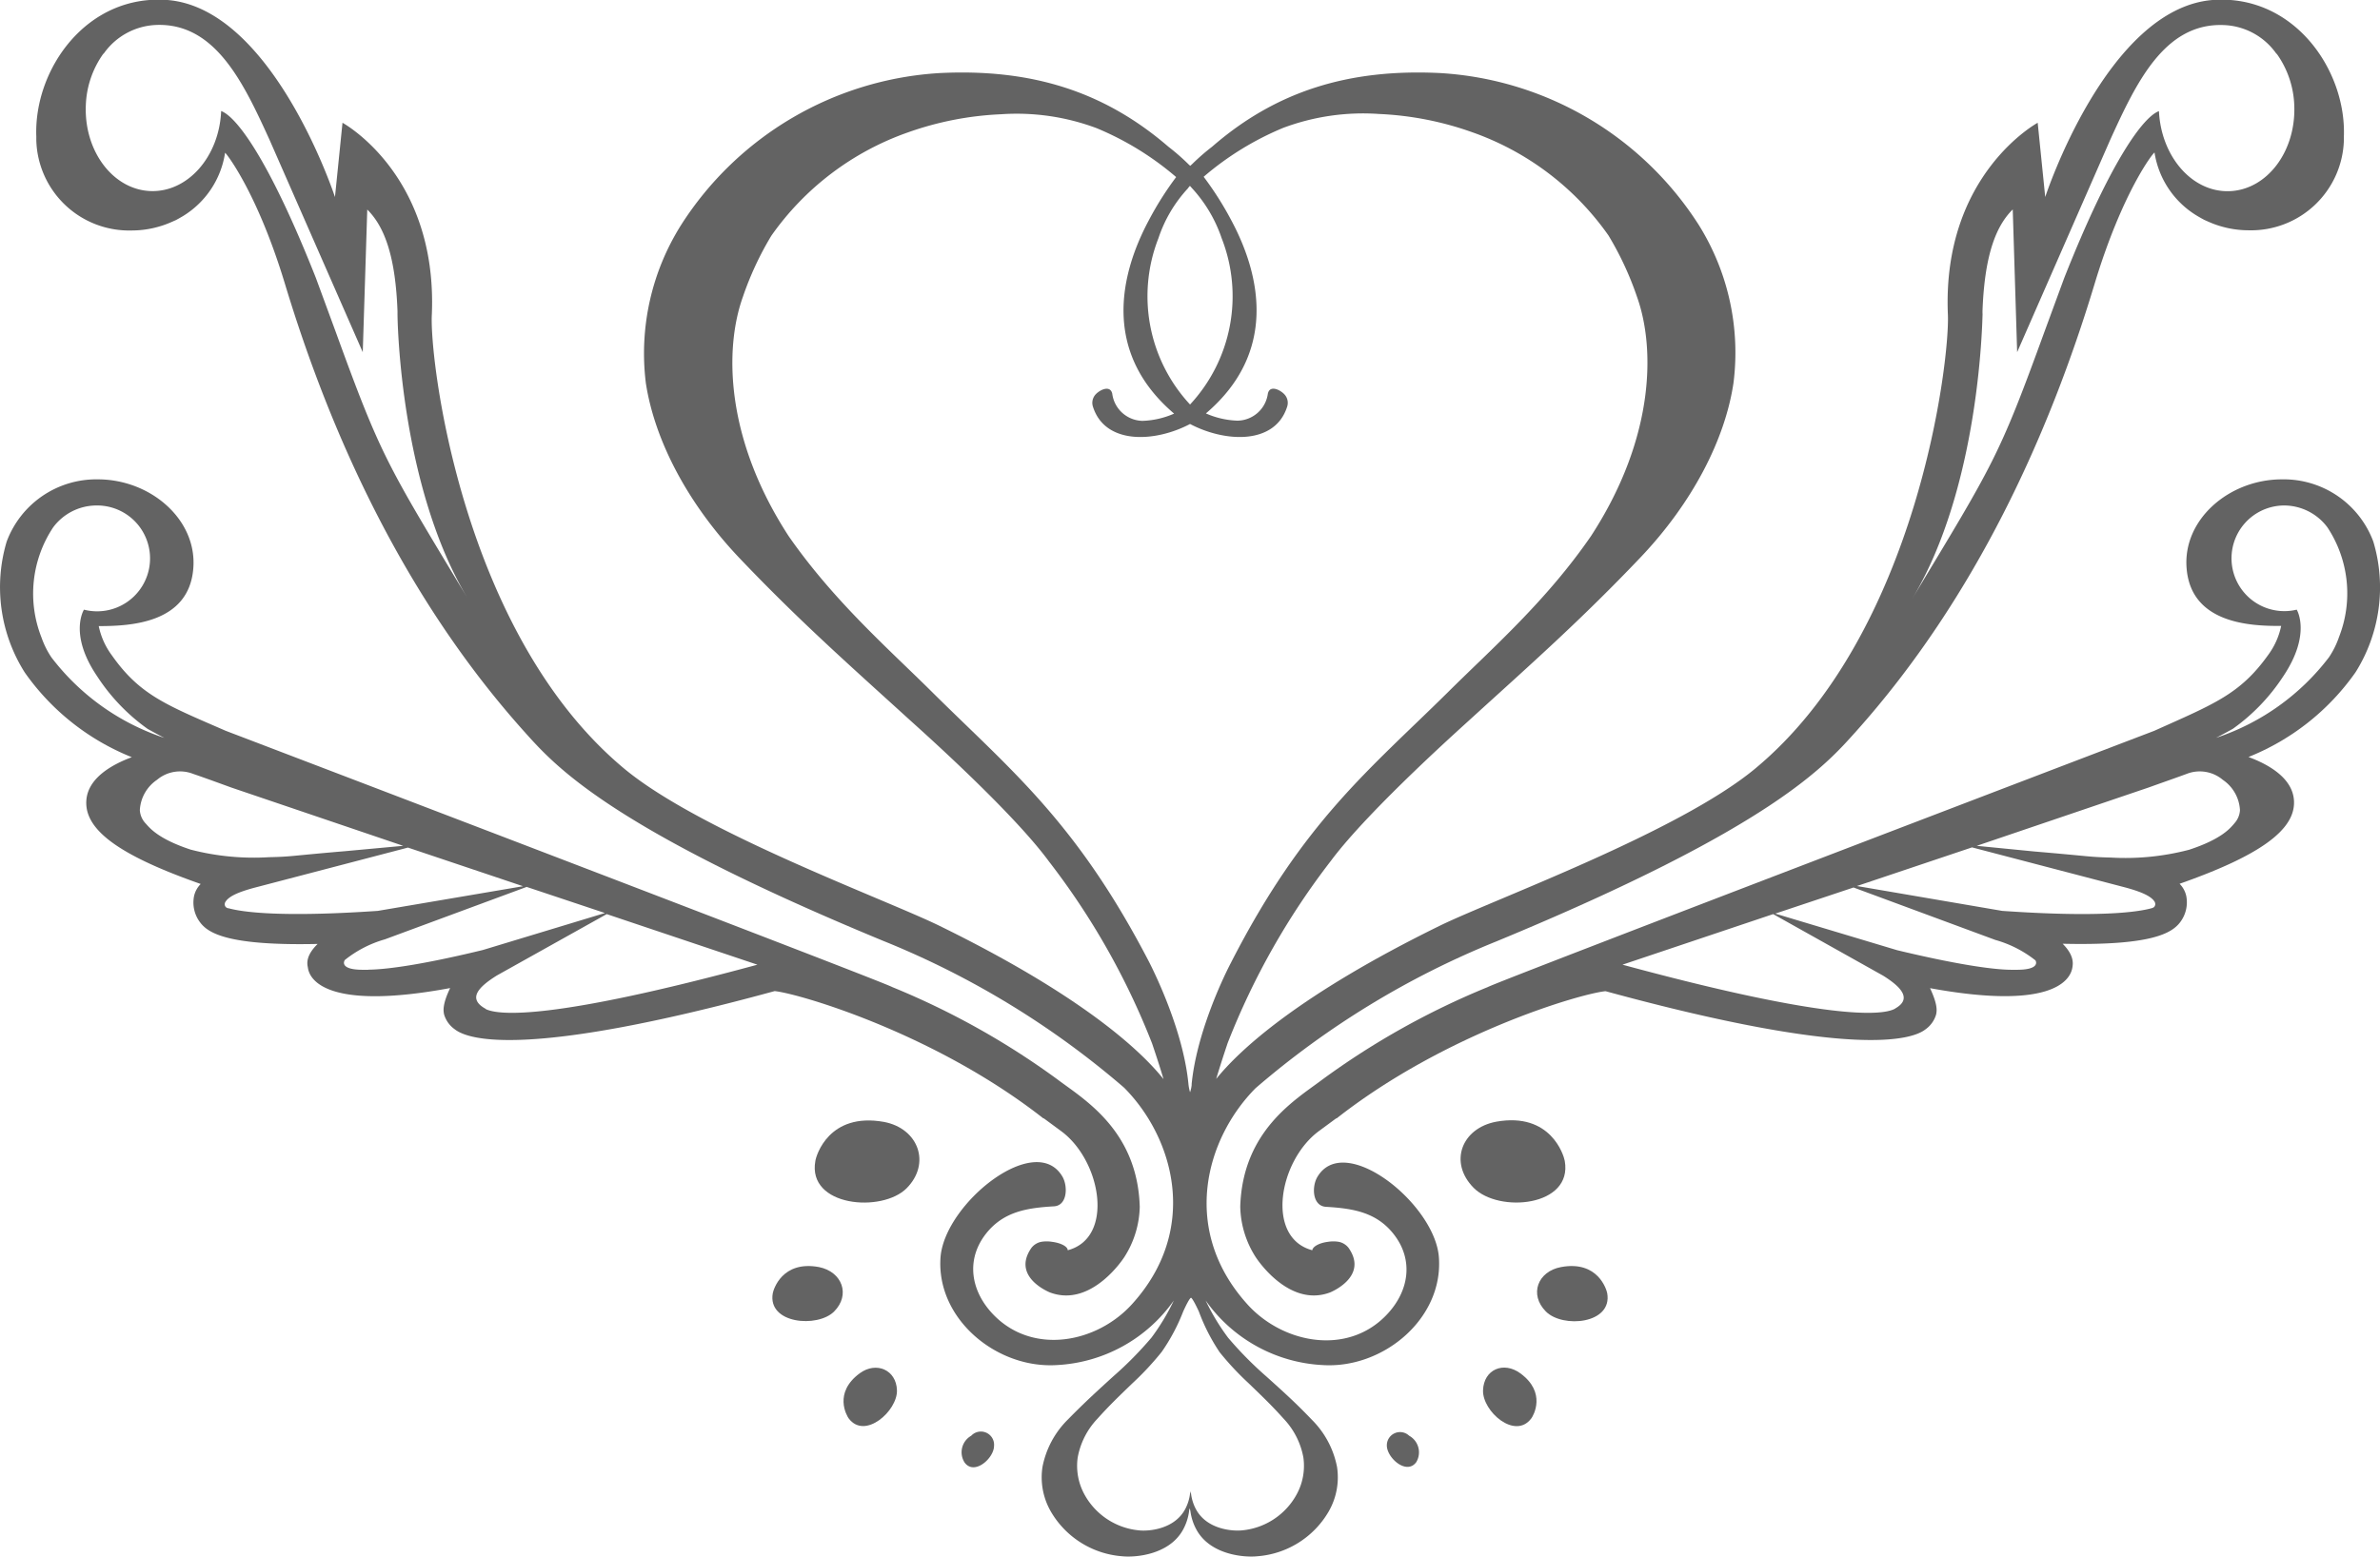 <svg xmlns="http://www.w3.org/2000/svg" viewBox="0 0 243.21 159.16"><defs><style>.cls-1{fill:#636363;}</style></defs><title>herz_grau</title><g id="Ebene_2" data-name="Ebene 2"><g id="Ebene_1-2" data-name="Ebene 1"><path class="cls-1" d="M159.9,118.66c-.1-.56-1.42-5-7-4-3.54.66-4.88,4.16-2.31,6.76S160.74,123.34,159.9,118.66Z"/><path class="cls-1" d="M159.52,129.52c-2.38.44-3.28,2.8-1.55,4.54s6.83,1.27,6.27-1.87C164.17,131.82,163.29,128.82,159.52,129.52Z"/><path class="cls-1" d="M155.36,140.38c-1.7-1.25-3.74-.41-3.81,1.74s3.28,5.1,4.94,2.86C156.69,144.71,158.06,142.35,155.36,140.38Z"/><path class="cls-1" d="M144,146.76a1.35,1.35,0,0,0-2.28,1c0,1.25,2,3.05,3,1.71A1.94,1.94,0,0,0,144,146.76Z"/><path class="cls-1" d="M134.59,120.36c-.55,1-.47,2.89.88,3,2.72.16,5.15.52,6.93,2.77,2.13,2.69,1.57,5.94-.76,8.33-4,4.13-10.55,2.87-14.16-1.12-6.88-7.6-4.3-16.93.82-22.1a88.15,88.15,0,0,1,24.59-15c28.38-11.73,33.7-18.05,36.8-21.5C201.91,61.06,209.42,44.36,214.05,29c2.87-9.49,6.07-13.51,6.12-13.4a9.19,9.19,0,0,0,4.38,6.48l.38.22.31.17.36.16a10.1,10.1,0,0,0,4.2.91,9.49,9.49,0,0,0,9.72-9.23c0-.13,0-.25,0-.38C239.76,7.13,234.39-.62,226.09,0,215.28.89,209,20.14,209,20.14l-.77-7.59s-9.76,5.28-9.18,19.54c.24,4.42-3,32.67-19.73,46.51-7.82,6.47-26.6,13.31-32.13,16-14.47,7.09-20.53,12.73-22.91,15.69.3-1,.67-2.17,1.17-3.66A75.08,75.08,0,0,1,136,88c4-5.38,14.13-14.34,14.33-14.55,6.2-5.64,11.24-10.09,17.32-16.48,5.28-5.56,8.62-12,9.49-17.8A24.63,24.63,0,0,0,173.6,23,33.71,33.71,0,0,0,147.2,7.47C137.82,7,130.38,9.33,123.86,15a22.37,22.37,0,0,0-2,1.74c-.08.08-.23.21-.23.21a2.52,2.52,0,0,1-.23-.21,22.37,22.37,0,0,0-2-1.74C112.83,9.33,105.39,7,96,7.47A33.71,33.71,0,0,0,69.6,23,24.63,24.63,0,0,0,66,39.17C66.9,45,70.24,51.42,75.52,57c6.08,6.39,11.12,10.84,17.32,16.48.21.21,10.38,9.17,14.33,14.55a75.08,75.08,0,0,1,10.56,18.63c.5,1.48.87,2.63,1.17,3.65-2.39-3-8.45-8.6-22.91-15.68-5.53-2.71-24.31-9.55-32.13-16-16.72-13.84-20-42.09-19.73-46.51C44.72,17.82,35,12.55,35,12.55l-.77,7.59S27.93.89,17.12,0C8.82-.62,3.45,7.13,3.71,13.95c0,.13,0,.25,0,.38a9.49,9.49,0,0,0,9.72,9.23,10.1,10.1,0,0,0,4.2-.91l.36-.16.31-.17.38-.22A9.19,9.19,0,0,0,23,15.62c0-.11,3.25,3.91,6.12,13.4,4.64,15.34,12.15,32,24.37,45.67,3.1,3.45,8.42,9.77,36.8,21.5a88.15,88.15,0,0,1,24.59,15c5.12,5.17,7.7,14.5.82,22.1-3.61,4-10.14,5.25-14.16,1.12-2.33-2.39-2.89-5.64-.76-8.33,1.79-2.25,4.21-2.61,6.93-2.77,1.35-.08,1.43-2,.88-3-2.72-4.76-12.08,2.71-12.48,8.23-.44,6.25,5.69,11.36,11.84,11a15.6,15.6,0,0,0,12-6.6,22.46,22.46,0,0,1-2.28,3.79,37.12,37.12,0,0,1-3.88,3.94c-1.68,1.53-3,2.73-4.69,4.46a9.29,9.29,0,0,0-2.57,4.82,7,7,0,0,0,.85,4.55,9.24,9.24,0,0,0,7.28,4.58c1.26.14,4.76-.1,6.21-2.67a5.41,5.41,0,0,0,.64-1.92c0-.11.07-.31.07-.31s.05.2.07.31a5.41,5.41,0,0,0,.64,1.92c1.45,2.57,4.94,2.81,6.21,2.67a9.24,9.24,0,0,0,7.28-4.58,7,7,0,0,0,.85-4.55,9.29,9.29,0,0,0-2.57-4.82c-1.65-1.73-3-2.94-4.69-4.46a37.13,37.13,0,0,1-3.88-3.94,22.46,22.46,0,0,1-2.29-3.8,15.6,15.6,0,0,0,12,6.61c6.16.37,12.29-4.75,11.84-11C146.67,123.07,137.31,115.6,134.59,120.36Zm68-88.29v-.28c.2-5.38,1.24-8.56,3.09-10.38L206.13,36l9.52-21.73c2.65-5.81,5.52-11.9,11.53-11.71a6.88,6.88,0,0,1,5.42,2.9l.08.07h0a9.63,9.63,0,0,1,1.77,5.26c.18,4.69-2.78,8.6-6.6,8.75s-7-3.52-7.23-8.18h0c-1.54.56-4.85,4.85-9.68,17.06l-2,5.44c-4.67,12.84-5.17,13.47-13.53,27.34C202.3,49.75,202.56,32.92,202.6,32.06ZM34.28,33.85l-2-5.44c-4.83-12.21-8.14-16.5-9.68-17.06h0c-.2,4.67-3.42,8.33-7.23,8.18s-6.78-4.06-6.6-8.75a9.63,9.63,0,0,1,1.77-5.26h0l.08-.07A6.88,6.88,0,0,1,16,2.55c6-.2,8.88,5.9,11.53,11.71L37.07,36l.46-14.58c1.85,1.83,2.89,5,3.09,10.38v.28c0,.86.3,17.69,7.2,29.13C39.45,47.32,38.95,46.69,34.28,33.85ZM121.6,19l.24.27a14.33,14.33,0,0,1,3,5.08,16.26,16.26,0,0,1-3.23,17h0a16.26,16.26,0,0,1-3.23-17,13.93,13.93,0,0,1,3-5.08A1.83,1.83,0,0,1,121.6,19Zm3,119.18a29.48,29.48,0,0,0,3,3.22c1.29,1.25,2.33,2.23,3.59,3.64a7.76,7.76,0,0,1,2,3.94,6.08,6.08,0,0,1-.65,3.71,7.11,7.11,0,0,1-5.58,3.74c-1,.11-3.65-.08-4.76-2.18a4.62,4.62,0,0,1-.49-1.57c0-.09-.05-.25-.05-.25s0,.17-.05.25a4.62,4.62,0,0,1-.49,1.57c-1.11,2.1-3.79,2.3-4.76,2.18a7.11,7.11,0,0,1-5.58-3.74,6.08,6.08,0,0,1-.65-3.71,7.76,7.76,0,0,1,2-3.94c1.26-1.41,2.31-2.4,3.59-3.64a29.48,29.48,0,0,0,3-3.22,19.57,19.57,0,0,0,2.19-4.12c.65-1.43.79-1.4.8-1.4s.15,0,.8,1.4A19.57,19.57,0,0,0,124.6,138.17Zm-3-23.48h0v0Zm.18-3.85a3.27,3.27,0,0,1-.17.8,4.69,4.69,0,0,1-.16-.8c-.47-5-3-10.49-4-12.47C110,84,103.32,78.75,95.23,70.72c-4.39-4.36-10-9.25-14.64-15.92-6.5-10-6.57-19.19-4.67-24.47a32.16,32.16,0,0,1,2.9-6.23,28.64,28.64,0,0,1,14-10.58,32.52,32.52,0,0,1,9.46-1.84,23.28,23.28,0,0,1,9.78,1.42,30.23,30.23,0,0,1,8.13,5,32.94,32.94,0,0,0-2.81,4.45c-3,5.63-4.7,13.51,2.6,19.73a8.7,8.7,0,0,1-3.23.74,3.18,3.18,0,0,1-3.09-2.78c-.23-1-1.49-.28-1.82.23a1.27,1.27,0,0,0-.14,1.14c1.26,3.88,6.35,3.61,9.91,1.73h0c3.56,1.88,8.65,2.15,9.91-1.73a1.27,1.27,0,0,0-.14-1.14c-.33-.51-1.6-1.24-1.82-.23A3.18,3.18,0,0,1,126.46,43a8.7,8.7,0,0,1-3.23-.74c7.3-6.22,5.62-14.09,2.6-19.73A32.93,32.93,0,0,0,123,18.07a30.23,30.23,0,0,1,8.13-5,23.28,23.28,0,0,1,9.78-1.42,32.52,32.52,0,0,1,9.46,1.84,28.63,28.63,0,0,1,14,10.58,32.15,32.15,0,0,1,2.9,6.23c1.9,5.28,1.83,14.47-4.67,24.47C158,61.47,152.37,66.37,148,70.72c-8.09,8-14.81,13.24-22.19,27.65C124.77,100.36,122.24,105.88,121.77,110.85Z"/><path class="cls-1" d="M242.53,55.37A9.77,9.77,0,0,0,233.18,49c-5.37,0-10.16,4.1-9.73,9.12.47,5.58,6.41,5.89,9.66,5.86a7.56,7.56,0,0,1-1.35,3c-2.86,4-5.56,5-11.61,7.72,0,0-67.09,25.61-68.12,26.2a79.32,79.32,0,0,0-16.91,9.46c-2.64,2-8.15,5.16-8.38,13a9.9,9.9,0,0,0,1.57,5.13s3.31,5.22,7.59,3.63c0,0,4-1.58,1.91-4.56a1.68,1.68,0,0,0-1-.62,3.41,3.41,0,0,0-1.11,0c-.88.11-1.55.48-1.6.86-4.81-1.28-3.42-9.17.69-12.19l1.75-1.29v0h.05c11.12-8.73,25-12.77,27.48-13,25.63,7,31.41,4.9,32.68,3.91a2.84,2.84,0,0,0,1.1-1.53c.08-.38.17-1-.62-2.69,12,2.2,14.32-.57,14.55-2.14.06-.39.18-1.22-1-2.4,9.09.21,11.15-1.08,12-2.19a3.36,3.36,0,0,0,.63-2.7,2.54,2.54,0,0,0-.68-1.24c8.23-2.89,11.85-5.53,11.69-8.48-.12-2.37-2.7-3.76-4.65-4.48a24.46,24.46,0,0,0,10.94-8.66A16.3,16.3,0,0,0,242.53,55.37Zm-48.84,47.71-.12.07c-1.29.62-6.52,1.22-27.77-4.54l15.4-5.17,11.23,6.29C194.34,100.92,195.38,102.12,193.68,103.08Zm12.46-3.95h-.58c-1.25,0-4.45-.26-11.7-2l-12.46-3.74,8-2.67,14.49,5.36A11.66,11.66,0,0,1,208,98.17C208.14,98.4,208.28,99.12,206.15,99.13Zm13.71-6.29c-1.47.41-5.49.95-15.26.27l-14.84-2.54,11.76-3.95,15.68,4.1c1.84.5,2.51.91,2.86,1.29l.11.15a.5.5,0,0,1,.07.33C220.19,92.68,220.12,92.77,219.86,92.84Zm8.46-8.66c-.35.38-1.16,1.55-4.61,2.68a25.67,25.67,0,0,1-8,.8c-2.32-.06-1.93-.12-7.81-.62L202,86.46l17.53-5.95c1.87-.67,2.83-1,3.94-1.41a3.65,3.65,0,0,1,3.67.61,4,4,0,0,1,1.76,3.1A2.16,2.16,0,0,1,228.32,84.17Zm10.68-19a8.9,8.9,0,0,1-1,2,24,24,0,0,1-11.54,8.24c.54-.28,1.12-.59,1.71-.92a19.94,19.94,0,0,0,5.18-5.41c2.87-4.3,1.35-6.77,1.35-6.77h0a5.4,5.4,0,1,1-1.28-10.65,5.53,5.53,0,0,1,4.42,2.24A12.23,12.23,0,0,1,239,65.17Z"/><path class="cls-1" d="M90.32,114.68c-5.6-1-6.92,3.42-7,4-.84,4.68,6.82,5.31,9.33,2.78S93.86,115.34,90.32,114.68Z"/><path class="cls-1" d="M83.69,129.52c-3.77-.7-4.65,2.3-4.72,2.67-.56,3.14,4.58,3.57,6.27,1.87S86.07,130,83.69,129.52Z"/><path class="cls-1" d="M87.85,140.38c-2.7,2-1.32,4.33-1.13,4.6,1.66,2.24,5-.77,4.94-2.86S89.55,139.13,87.85,140.38Z"/><path class="cls-1" d="M99.25,146.76a1.94,1.94,0,0,0-.67,2.75c1,1.34,3-.46,3-1.71A1.35,1.35,0,0,0,99.25,146.76Z"/><path class="cls-1" d="M106.62,114.32h.05v0l1.75,1.29c4.11,3,5.5,10.92.69,12.19,0-.38-.71-.75-1.6-.86a3.41,3.41,0,0,0-1.11,0,1.68,1.68,0,0,0-1,.62c-2.09,3,1.91,4.56,1.91,4.56,4.28,1.59,7.59-3.63,7.59-3.63a9.9,9.9,0,0,0,1.57-5.13c-.23-7.83-5.73-11-8.38-13a79.32,79.32,0,0,0-16.91-9.46c-1-.59-68.12-26.2-68.12-26.2C17,72.06,14.3,71.06,11.44,67a7.56,7.56,0,0,1-1.35-3c3.25,0,9.19-.28,9.66-5.86C20.18,53.13,15.4,49,10,49A9.77,9.77,0,0,0,.68,55.37,16.3,16.3,0,0,0,2.53,68.74,24.46,24.46,0,0,0,13.47,77.4c-1.95.72-4.53,2.11-4.65,4.48-.16,3,3.46,5.59,11.69,8.48a2.54,2.54,0,0,0-.68,1.24,3.36,3.36,0,0,0,.63,2.7c.84,1.11,2.91,2.39,12,2.19-1.21,1.18-1.09,2-1,2.4C31.65,100.45,34,103.23,46,101c-.79,1.65-.7,2.31-.62,2.69a2.84,2.84,0,0,0,1.1,1.53c1.27,1,7,3.11,32.68-3.91C81.59,101.55,95.49,105.59,106.62,114.32ZM5.25,67.19a8.9,8.9,0,0,1-1-2A12.23,12.23,0,0,1,5.43,53.91a5.53,5.53,0,0,1,4.42-2.24A5.41,5.41,0,1,1,8.58,62.32h0S7,64.8,9.91,69.1a19.94,19.94,0,0,0,5.18,5.41c.58.32,1.16.64,1.71.92A24,24,0,0,1,5.25,67.19ZM19.49,86.85c-3.44-1.13-4.25-2.3-4.61-2.68a2.16,2.16,0,0,1-.59-1.36,4,4,0,0,1,1.76-3.1,3.65,3.65,0,0,1,3.67-.61c1.11.38,2.07.73,3.94,1.41L41.2,86.46,35.34,87c-5.88.5-5.49.57-7.81.62A25.67,25.67,0,0,1,19.49,86.85Zm3.86,6c-.26-.06-.33-.16-.38-.34a.5.5,0,0,1,.07-.33l.11-.15c.35-.39,1-.79,2.86-1.29l15.68-4.1,11.76,3.95L38.61,93.11C28.83,93.78,24.82,93.25,23.35,92.84Zm14.29,6.28h-.58c-2.13,0-2-.73-1.82-1a11.66,11.66,0,0,1,4.09-2.11l14.49-5.36,8,2.67L49.34,97.11C42.09,98.87,38.89,99.11,37.64,99.12Zm12,4-.12-.07c-1.7-1-.66-2.15,1.26-3.35L62,93.44l15.4,5.17C56.17,104.37,50.93,103.77,49.64,103.15Z"/></g></g></svg>